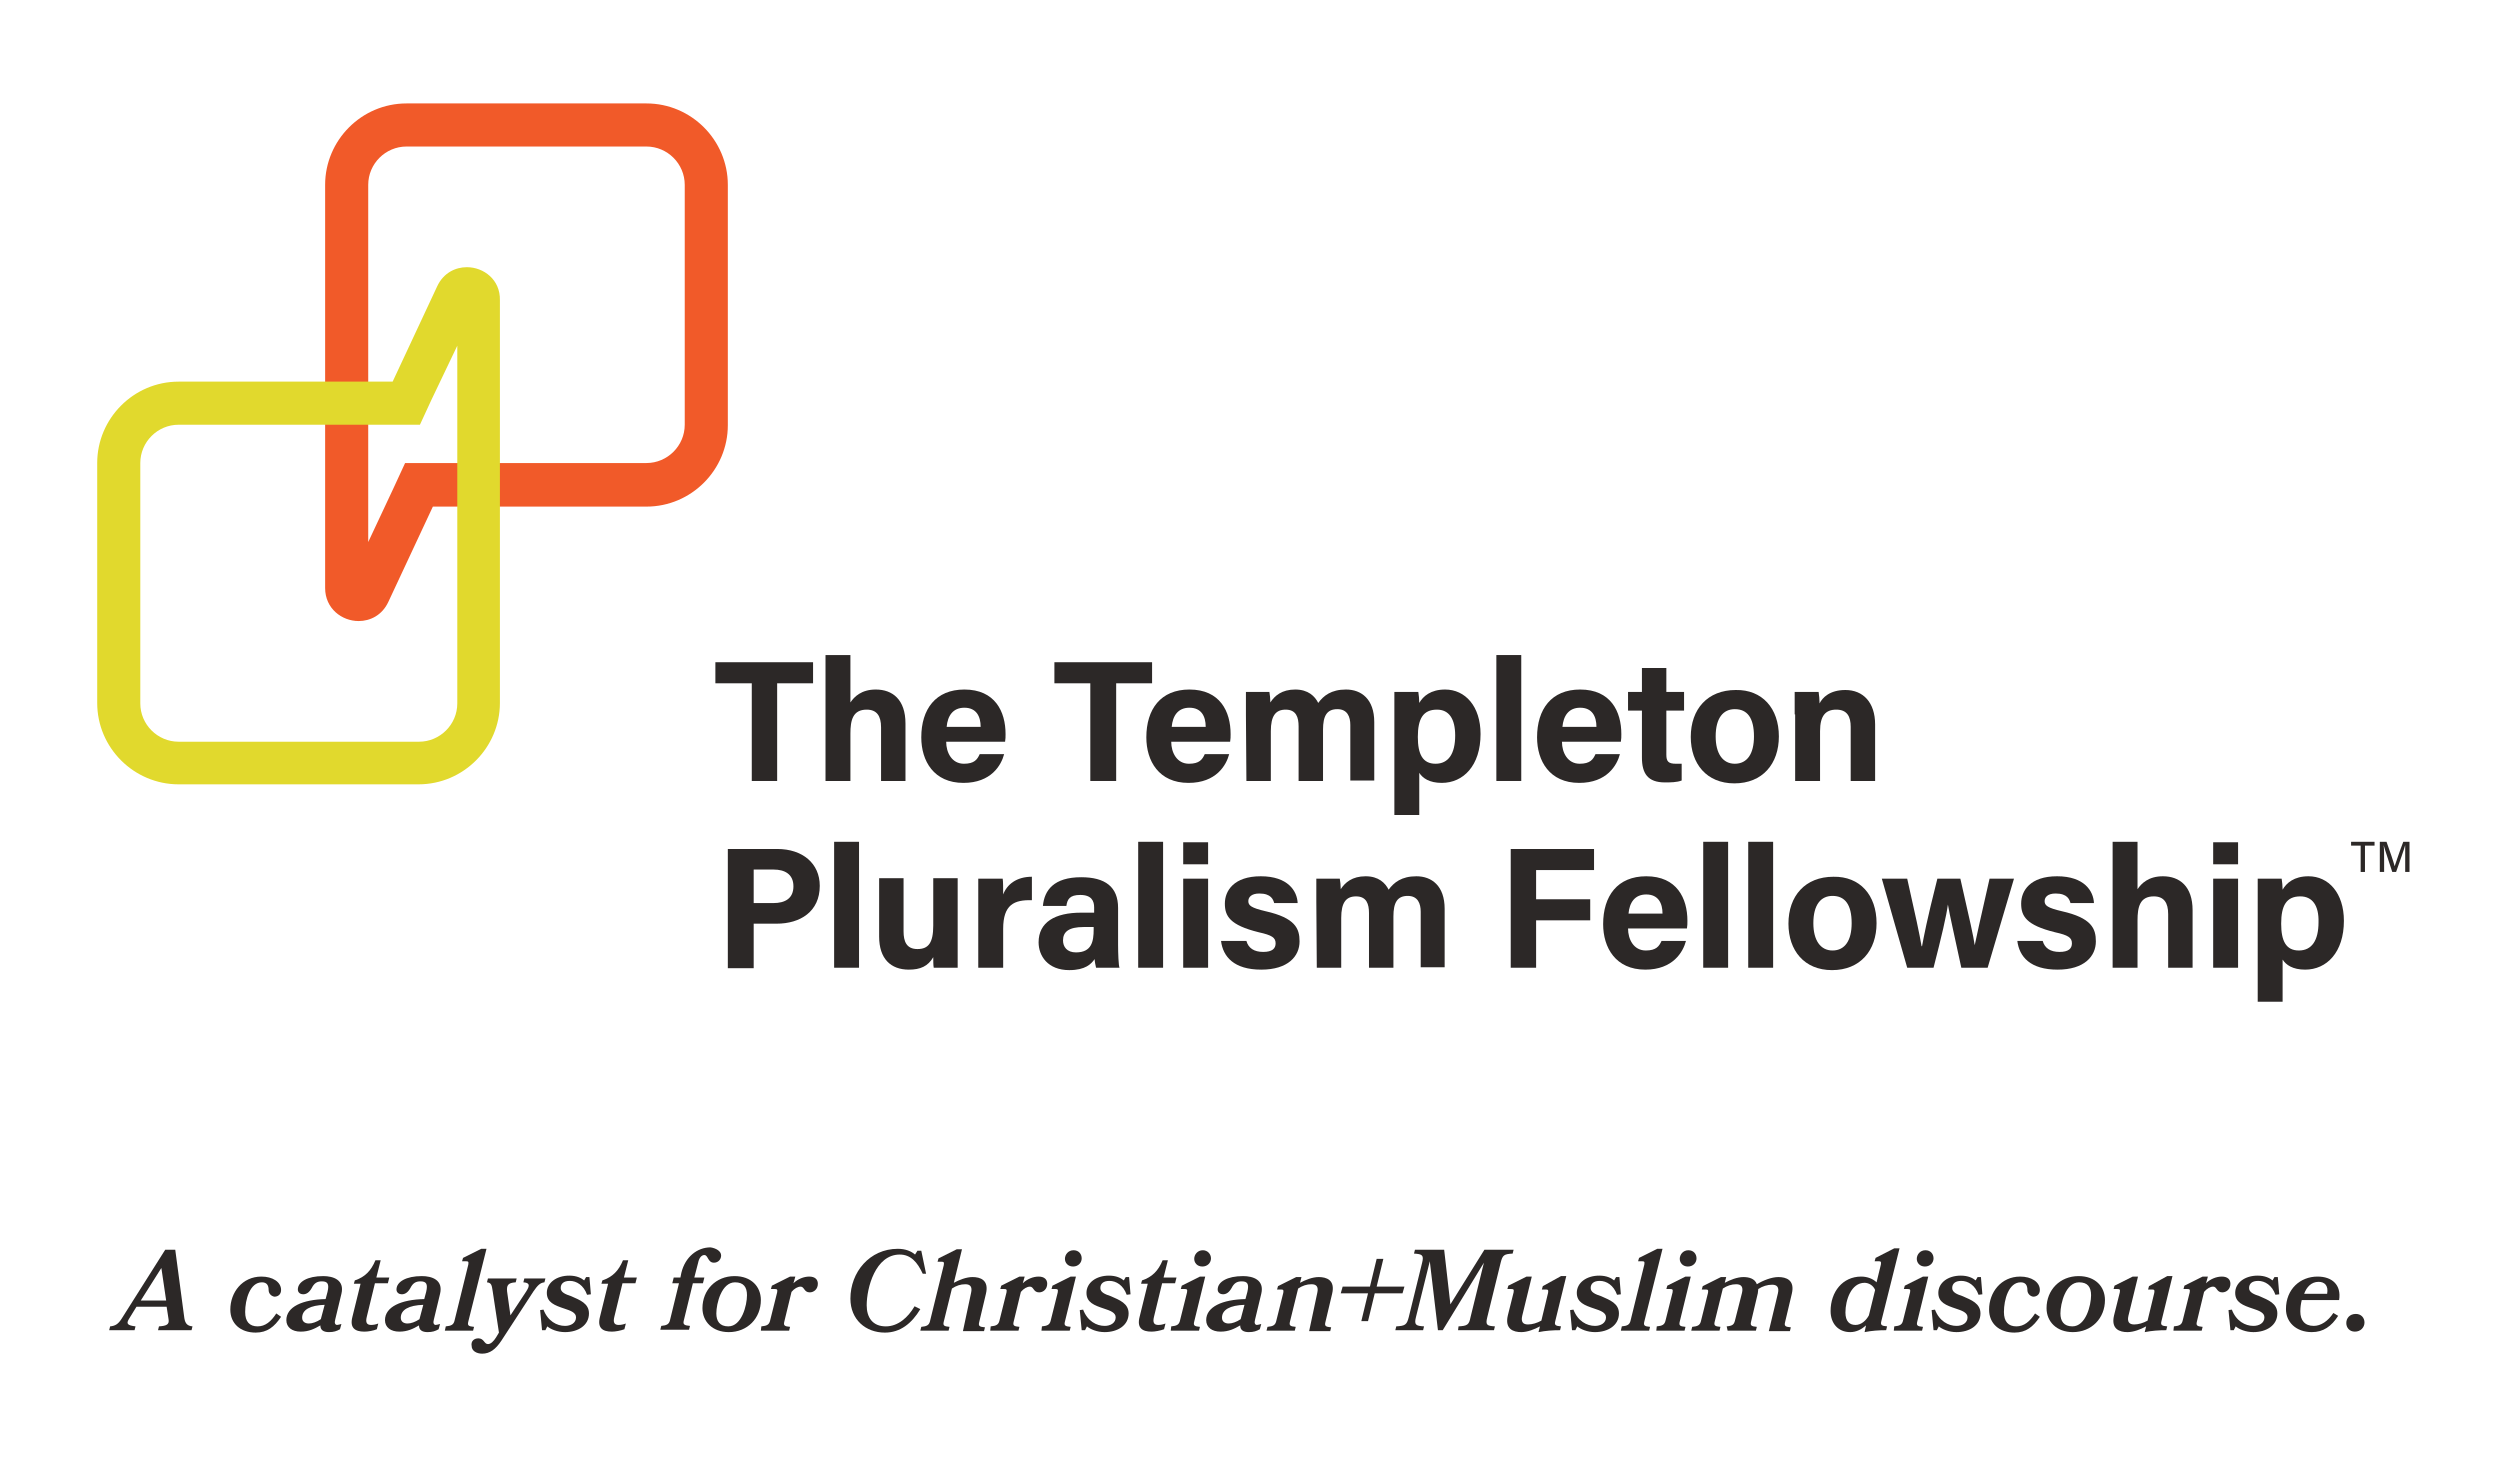 <svg xmlns="http://www.w3.org/2000/svg" xmlns:xlink="http://www.w3.org/1999/xlink" id="Layer_1" x="0px" y="0px" viewBox="0 0 522.1 308.7" style="enable-background:new 0 0 522.1 308.7;" xml:space="preserve"><style type="text/css">	.st0{fill:#2C2827;}	.st1{fill:#F15A29;}	.st2{fill:#E1D92D;}	.st3{enable-background:new    ;}</style><g>	<g>		<g>			<g>				<path class="st0" d="M157,142.7h-7.6v-4.4h20.4v4.4h-7.5v20.4H157V142.7z"></path>				<path class="st0" d="M177.6,136.8v9.9c0.8-1.2,2.3-2.7,5.3-2.7c3.5,0,6.2,2.1,6.2,7.1v12H184v-11.2c0-2.4-0.9-3.7-3-3.7     c-2.9,0-3.4,2.2-3.4,5v9.9h-5.2v-26.3H177.6z"></path>				<path class="st0" d="M197.6,154.9c0,2.3,1.2,4.6,3.7,4.6c2.2,0,2.8-0.9,3.3-2h5.1c-0.6,2.3-2.7,6-8.5,6c-6.2,0-8.8-4.6-8.8-9.5     c0-5.9,3-10,9-10c6.4,0,8.6,4.6,8.6,9.3c0,0.6,0,1-0.1,1.6L197.6,154.9L197.6,154.9z M204.8,151.8c0-2.2-0.9-4-3.4-4     c-2.4,0-3.5,1.7-3.7,4H204.8z"></path>				<path class="st0" d="M227.8,142.7h-7.6v-4.4h20.4v4.4h-7.5v20.4h-5.4v-20.4H227.8z"></path>				<path class="st0" d="M244.6,154.9c0,2.3,1.2,4.6,3.7,4.6c2.2,0,2.8-0.9,3.3-2h5.1c-0.6,2.3-2.7,6-8.5,6c-6.2,0-8.8-4.6-8.8-9.5     c0-5.9,3-10,9-10c6.4,0,8.6,4.6,8.6,9.3c0,0.6,0,1-0.1,1.6L244.6,154.9L244.6,154.9z M251.8,151.8c0-2.2-0.9-4-3.4-4     c-2.4,0-3.5,1.7-3.7,4H251.8z"></path>				<path class="st0" d="M260.2,149.3c0-1.6,0-3.2,0-4.8h4.9c0.1,0.5,0.2,1.5,0.2,2.2c0.9-1.4,2.4-2.7,5.2-2.7     c2.7,0,4.1,1.4,4.8,2.8c1.1-1.5,2.7-2.8,5.8-2.8c3.2,0,5.9,2,5.9,6.8V163h-5v-11.6c0-1.7-0.6-3.3-2.7-3.3c-2.2,0-3,1.4-3,4.3     v10.7h-5.1v-11.4c0-1.9-0.5-3.5-2.7-3.5c-2.1,0-3.1,1.3-3.1,4.5v10.4h-5.1L260.2,149.3L260.2,149.3z"></path>				<path class="st0" d="M291.2,170.3V149c0-1.5,0-3,0-4.5h5c0.1,0.5,0.2,1.7,0.2,2.3c0.8-1.4,2.4-2.8,5.4-2.8     c4.2,0,7.4,3.5,7.4,9.3c0,6.6-3.6,10.2-8.1,10.2c-2.6,0-4-1-4.7-2.1v8.8h-5.2V170.3z M300.1,148.2c-2.9,0-4,1.9-4,5.7     c0,3.6,1,5.6,3.7,5.6s4.1-2.1,4.1-5.9C303.9,150.1,302.6,148.2,300.1,148.2z"></path>				<path class="st0" d="M312.5,163.1v-26.3h5.2v26.3H312.5z"></path>				<path class="st0" d="M326.2,154.9c0,2.3,1.2,4.6,3.7,4.6c2.2,0,2.8-0.9,3.3-2h5.1c-0.6,2.3-2.7,6-8.5,6c-6.2,0-8.8-4.6-8.8-9.5     c0-5.9,3-10,9-10c6.4,0,8.6,4.6,8.6,9.3c0,0.6,0,1-0.1,1.6L326.2,154.9L326.2,154.9z M333.4,151.8c0-2.2-0.9-4-3.4-4     c-2.4,0-3.5,1.7-3.7,4H333.4z"></path>				<path class="st0" d="M340,144.5h2.9v-5h5.1v5h3.7v3.9H348v9.2c0,1.4,0.4,1.9,2,1.9c0.3,0,0.8,0,1.2,0v3.5     c-1,0.4-2.4,0.4-3.5,0.4c-3.6,0-4.8-1.9-4.8-5.2v-9.8H340V144.5z"></path>				<path class="st0" d="M371.5,153.8c0,5.7-3.4,9.8-9.3,9.8c-5.8,0-9.1-4.1-9.1-9.7c0-5.8,3.5-9.8,9.4-9.8     C368,144,371.5,147.9,371.5,153.8z M358.3,153.8c0,3.6,1.5,5.7,4,5.7c2.6,0,4-2.1,4-5.7c0-3.9-1.4-5.7-4-5.7     C359.9,148.1,358.3,149.9,358.3,153.8z"></path>				<path class="st0" d="M374.8,149.2c0-1.6,0-3.3,0-4.7h5c0.1,0.5,0.2,1.8,0.2,2.4c0.6-1.2,2.1-2.8,5.4-2.8c3.7,0,6.2,2.6,6.2,7.2     v11.8h-5.1v-11.3c0-2.1-0.7-3.6-3-3.6c-2.2,0-3.4,1.2-3.4,4.5v10.4h-5.2v-13.9H374.8z"></path>				<path class="st0" d="M152,177.3h10.3c5.3,0,8.9,3,8.9,7.7c0,5.4-4.1,7.9-9,7.9h-4.8v9.3H152V177.3z M157.4,188.6h4.1     c2.5,0,4.2-1,4.2-3.5c0-2.6-1.9-3.5-4.1-3.5h-4.2V188.6z"></path>				<path class="st0" d="M174.2,202.1v-26.3h5.2v26.3H174.2z"></path>				<path class="st0" d="M200,196.7c0,1.8,0,3.7,0,5.4h-5c-0.1-0.5-0.1-1.5-0.1-2.2c-1.1,1.9-2.7,2.6-5.1,2.6     c-3.8,0-6.2-2.3-6.2-6.9v-12.2h5.1v11.1c0,2.1,0.6,3.7,2.9,3.7c2.3,0,3.3-1.3,3.3-4.9v-9.9h5.1V196.7z"></path>				<path class="st0" d="M204.3,188.6c0-1.9,0-3.5,0-5.1h5.1c0.1,0.4,0.1,2.3,0.1,3.3c0.8-2.1,2.8-3.7,6-3.7v4.9c-3.7-0.1-6,0.9-6,6     v8.1h-5.2L204.3,188.6L204.3,188.6z"></path>				<path class="st0" d="M233.5,197.3c0,1.8,0.1,4.4,0.3,4.8h-4.9c-0.1-0.4-0.3-1.4-0.3-1.8c-0.7,1-1.9,2.3-5.3,2.3     c-4.5,0-6.4-3-6.4-5.8c0-4.2,3.4-6.2,8.9-6.2h2.7v-1.1c0-1.3-0.5-2.6-2.9-2.6c-2.2,0-2.7,0.9-2.9,2.3h-4.9c0.3-3.3,2.3-6,8-6     c5,0,7.7,2,7.7,6.4L233.5,197.3L233.5,197.3z M228.4,193.6h-2.1c-3.1,0-4.3,1-4.3,2.8c0,1.3,0.8,2.5,2.7,2.5     c3.3,0,3.7-2.3,3.7-4.8L228.4,193.6L228.4,193.6z"></path>				<path class="st0" d="M237.7,202.1v-26.3h5.2v26.3H237.7z"></path>				<path class="st0" d="M247.1,180.5v-4.6h5.2v4.6H247.1z M247.1,183.5h5.2v18.6h-5.2V183.5z"></path>				<path class="st0" d="M260.3,196.5c0.4,1.5,1.6,2.3,3.5,2.3s2.6-0.7,2.6-1.8c0-1.2-0.8-1.7-3.5-2.3c-6.1-1.5-7.1-3.4-7.1-6     c0-2.7,1.9-5.7,7.5-5.7c5.7,0,7.6,3.1,7.7,5.6h-4.9c-0.2-0.7-0.6-2-3.1-2c-1.7,0-2.3,0.8-2.3,1.6c0,0.9,0.6,1.4,3.6,2.1     c6.2,1.4,7.1,3.6,7.1,6.3c0,3.1-2.4,5.9-8,5.9c-5.7,0-8-2.7-8.4-6L260.3,196.5L260.3,196.5z"></path>				<path class="st0" d="M274.9,188.3c0-1.6,0-3.2,0-4.8h4.9c0.1,0.5,0.2,1.5,0.2,2.2c0.9-1.4,2.4-2.7,5.2-2.7     c2.7,0,4.1,1.4,4.8,2.8c1.1-1.5,2.7-2.8,5.8-2.8c3.2,0,5.9,2,5.9,6.8V202h-5v-11.6c0-1.7-0.6-3.3-2.7-3.3c-2.2,0-3,1.4-3,4.3     v10.7h-5.1v-11.4c0-1.9-0.5-3.5-2.7-3.5c-2.1,0-3.1,1.3-3.1,4.5v10.4H275L274.9,188.3L274.9,188.3z"></path>				<path class="st0" d="M315.6,177.3h17.3v4.4h-12.1v6.1h11.3v4.4h-11.3v9.9h-5.3v-24.8H315.6z"></path>				<path class="st0" d="M340,193.9c0,2.3,1.2,4.6,3.7,4.6c2.2,0,2.8-0.9,3.3-2h5.1c-0.6,2.3-2.7,6-8.5,6c-6.2,0-8.8-4.6-8.8-9.5     c0-5.9,3-10,9-10c6.4,0,8.6,4.6,8.6,9.3c0,0.6,0,1-0.1,1.6L340,193.9L340,193.9z M347.2,190.8c0-2.2-0.9-4-3.4-4     c-2.4,0-3.5,1.7-3.7,4H347.2z"></path>				<path class="st0" d="M355.7,202.1v-26.3h5.2v26.3H355.7z"></path>				<path class="st0" d="M365.1,202.1v-26.3h5.2v26.3H365.1z"></path>				<path class="st0" d="M391.9,192.8c0,5.7-3.4,9.8-9.3,9.8c-5.8,0-9.1-4.1-9.1-9.7c0-5.8,3.5-9.8,9.4-9.8     C388.4,183,391.9,186.9,391.9,192.8z M378.7,192.8c0,3.6,1.5,5.7,4,5.7c2.6,0,4-2.1,4-5.7c0-3.9-1.4-5.7-4-5.7     C380.3,187.1,378.7,188.9,378.7,192.8z"></path>				<path class="st0" d="M398.3,183.5c1.7,7.5,2.6,11.7,3,14.1h0.1c0.4-2.1,0.9-5,3.2-14.1h4.8c2.1,9.2,2.7,11.9,3,13.9l0,0     c0.4-1.9,1-4.7,3.1-13.9h5.1l-5.5,18.6h-5.5c-1.5-7.1-2.4-10.8-2.8-13.2l0,0c-0.3,2.3-1.3,6.6-3,13.2h-5.5l-5.3-18.6H398.3z"></path>				<path class="st0" d="M426.6,196.5c0.4,1.5,1.6,2.3,3.5,2.3s2.6-0.7,2.6-1.8c0-1.2-0.8-1.7-3.5-2.3c-6.1-1.5-7.1-3.4-7.1-6     c0-2.7,1.9-5.7,7.5-5.7c5.7,0,7.6,3.1,7.7,5.6h-4.9c-0.2-0.7-0.6-2-3.1-2c-1.7,0-2.3,0.8-2.3,1.6c0,0.9,0.6,1.4,3.6,2.1     c6.2,1.4,7.1,3.6,7.1,6.3c0,3.1-2.4,5.9-8,5.9c-5.7,0-8-2.7-8.4-6L426.6,196.5L426.6,196.5z"></path>				<path class="st0" d="M446.4,175.8v9.9c0.8-1.2,2.3-2.7,5.3-2.7c3.5,0,6.2,2.1,6.2,7.1v12h-5.1v-11.2c0-2.4-0.9-3.7-3-3.7     c-2.9,0-3.4,2.2-3.4,5v9.9h-5.2v-26.3H446.4z"></path>				<path class="st0" d="M462.2,180.5v-4.6h5.2v4.6H462.2z M462.2,183.5h5.2v18.6h-5.2V183.5z"></path>				<path class="st0" d="M471.5,209.3V188c0-1.5,0-3,0-4.5h5c0.1,0.5,0.2,1.7,0.2,2.3c0.8-1.4,2.4-2.8,5.4-2.8     c4.2,0,7.4,3.5,7.4,9.3c0,6.6-3.6,10.2-8.1,10.2c-2.6,0-4-1-4.7-2.1v8.8h-5.2V209.3z M480.4,187.2c-2.9,0-4,1.9-4,5.7     c0,3.6,1,5.6,3.7,5.6s4.1-2.1,4.1-5.9C484.3,189.1,482.9,187.2,480.4,187.2z"></path>			</g>		</g>		<g>			<g>				<path class="st1" d="M135,30.6c4.4,0,8,3.6,8,8v50.1c0,4.4-3.6,8-8,8H90.3h-5.7l-2.4,5.2l-5.3,11.3V88.8V63.7V38.6     c0-4.4,3.6-8,8-8L135,30.6 M135,21.6H84.9c-9.4,0-17,7.7-17,17v25.1v25.1v34c0,4.3,3.5,6.9,7,6.9c2.4,0,4.9-1.2,6.2-4l9.3-19.9     H135c9.4,0,17-7.7,17-17V38.6C152,29.3,144.4,21.6,135,21.6L135,21.6z"></path>			</g>		</g>		<g>			<g>				<path class="st2" d="M95.5,72.2v24.5v25.1v25.1c0,4.4-3.6,8-8,8H37.3c-4.4,0-8-3.6-8-8V96.7c0-4.4,3.6-8,8-8H82h5.7l2.4-5.2     L95.5,72.2 M97.5,55.8c-2.4,0-4.9,1.2-6.2,4L82,79.7H37.3c-9.4,0-17,7.7-17,17v50.1c0,9.4,7.7,17,17,17h50.1c9.4,0,17-7.7,17-17     v-25.1v-25v-34C104.5,58.4,101,55.8,97.5,55.8L97.5,55.8z"></path>			</g>		</g>		<g>			<g>				<path class="st0" d="M493,176.6h-2v-0.8h4.9v0.8h-2v5.5H493V176.6z"></path>				<path class="st0" d="M502.3,179.5c0-1.1,0-2.3,0-3l0,0c-0.3,1.1-1.2,3.6-1.9,5.6h-0.8c-0.5-1.6-1.5-4.5-1.8-5.6l0,0     c0.1,0.7,0.1,2.1,0.1,3.2v2.4H497v-6.3h1.4c0.7,1.9,1.5,4.3,1.7,5.1l0,0c0.2-0.6,1.1-3.3,1.8-5.1h1.3v6.3h-0.9V179.5z"></path>			</g>		</g>	</g>	<g class="st3">		<path class="st0" d="M40.2,277l-0.2,0.8h-7l0.2-0.8c1.6-0.1,2.2-0.4,2-1.5l-0.4-2.6h-6.3l-1.6,2.6c-0.6,1-0.2,1.3,1.4,1.5   l-0.2,0.8h-5.3L23,277c1.1-0.1,1.7-0.5,2.4-1.6l9.1-14.4h2.1l1.9,14.3C38.7,276.5,39.2,276.9,40.2,277z M34.7,271.6l-1-6.8   l-4.3,6.8H34.7z"></path>		<path class="st0" d="M56.1,269.4c0-1-0.4-1.6-1.4-1.6c-2.5,0-3.5,3.6-3.5,6.2c0,2,0.9,3,2.6,3c1.6,0,2.8-1,3.9-2.7l1,0.7   c-1.4,2.1-2.9,3.3-5.3,3.3c-3.2,0-5.3-1.9-5.3-4.8c0-3.6,2.5-6.9,6.5-6.9c2.3,0,4.1,1.1,4.1,2.8c0,0.9-0.6,1.4-1.4,1.4   C56.7,270.7,56.1,270.2,56.1,269.4z"></path>		<path class="st0" d="M62.8,278.1c-1.8,0-3-0.9-3-2.4c0-2.8,3.4-4.3,8.2-4.4l0.4-1.5c0.4-1.7,0-2.2-1.2-2.2c-1,0-1.6,0.4-2.1,1.4   c-0.5,0.9-1.1,1.3-1.8,1.3c-0.5,0-1.1-0.3-1.1-1c0-1.6,2-2.8,5.3-2.8c2.1,0,4.5,0.8,3.8,3.7l-1.3,5.4c-0.2,0.7,0,1.1,0.4,1.1   c0.2,0,0.5-0.1,0.9-0.2l-0.3,1.1c-0.7,0.4-1.3,0.6-2.3,0.6c-1.1,0-1.8-0.4-1.8-1.4C65.7,277.5,64.5,278.1,62.8,278.1z M67.8,272.5   c-3,0.1-4.7,1-4.7,2.7c0,0.8,0.6,1.2,1.4,1.2c0.7,0,1.6-0.3,2.5-0.9L67.8,272.5z"></path>		<path class="st0" d="M76.1,278.1c-2,0-3.1-0.8-2.5-3.1l1.7-6.9h-1.4l0.2-0.7c2.1-0.7,3.4-2,4.3-4.2h1.1l-0.9,3.6h2.7L81,268h-2.7   l-1.7,7c-0.3,1.2,0,1.7,0.9,1.7c0.5,0,1-0.1,1.5-0.3l-0.3,1.2C78,277.9,76.9,278.1,76.1,278.1z"></path>		<path class="st0" d="M83.4,278.1c-1.8,0-3-0.9-3-2.4c0-2.8,3.4-4.3,8.2-4.4l0.4-1.5c0.4-1.7,0-2.2-1.2-2.2c-1,0-1.6,0.4-2.1,1.4   c-0.5,0.9-1.1,1.3-1.8,1.3c-0.5,0-1.1-0.3-1.1-1c0-1.6,2-2.8,5.3-2.8c2.1,0,4.5,0.8,3.8,3.7l-1.3,5.4c-0.2,0.7,0,1.1,0.4,1.1   c0.2,0,0.5-0.1,0.9-0.2l-0.3,1.1c-0.7,0.4-1.3,0.6-2.3,0.6c-1.1,0-1.8-0.4-1.8-1.4C86.3,277.5,85.1,278.1,83.4,278.1z M88.4,272.5   c-3,0.1-4.7,1-4.7,2.7c0,0.8,0.6,1.2,1.4,1.2c0.7,0,1.6-0.3,2.5-0.9L88.4,272.5z"></path>		<path class="st0" d="M93.1,277c1.2-0.1,1.6-0.4,1.8-1.1l2.9-11.8c0.1-0.6,0-0.7-0.5-0.7h-0.8l0.2-0.7l3.8-1.9h1.1L97.8,276   c-0.2,0.8,0,1,1.2,1.1l-0.2,0.8h-5.9L93.1,277z"></path>		<path class="st0" d="M99.9,279.5c1.2,0,1.2,1.2,2,1.2c0.6,0,1.2-0.6,1.7-1.4l0.6-1l-1.3-8.6c-0.2-1.2-0.2-1.8-1.2-1.9l0.2-0.8h6   l-0.2,0.8c-1.7,0.1-1.9,0.7-1.8,1.9l0.7,5l3.3-5c0.9-1.4,0.6-1.8-0.6-1.9l0.2-0.8h4.4l-0.2,0.8c-0.9,0.1-1.4,0.6-2.3,1.9   l-6.7,10.3c-1.2,1.8-2.4,2.7-4,2.7c-1.2,0-2.2-0.6-2.2-1.6C98.3,280.1,99,279.5,99.9,279.5z"></path>		<path class="st0" d="M123,274.3c0,2.5-2.3,3.9-5,3.9c-1.6,0-3-0.6-3.7-1.2l-0.4,0.8h-0.7l-0.4-4.2l0.7-0.1   c0.9,2.4,2.8,3.4,4.5,3.4c1.2,0,2.3-0.6,2.3-1.8c0-1-1.2-1.4-2.4-1.8c-2.1-0.7-3.7-1.3-3.7-3.3c0-2.1,2-3.6,4.7-3.6   c1.5,0,2.5,0.5,3.1,1l0.4-0.7h0.7l0.3,3.6l-0.8,0.1c-0.7-2-2.2-2.9-3.6-2.9c-1.3,0-1.9,0.6-1.9,1.5s1,1.3,2.2,1.7   C121.1,271.5,123,272.2,123,274.3z"></path>		<path class="st0" d="M127.8,278.1c-2,0-3.1-0.8-2.5-3.1l1.7-6.9h-1.4l0.2-0.7c2.1-0.7,3.4-2,4.3-4.2h1.1l-0.9,3.6h2.7l-0.3,1.2   H130l-1.7,7c-0.3,1.2,0,1.7,0.9,1.7c0.5,0,1-0.1,1.5-0.3l-0.3,1.2C129.6,277.9,128.5,278.1,127.8,278.1z"></path>		<path class="st0" d="M150.6,262.2c0,0.8-0.6,1.5-1.5,1.5c-1.3,0-1.2-1.6-2-1.6c-0.6,0-1.1,0.6-1.3,1.6l-0.8,3.1h2.1l-0.3,1.2h-2.1   l-1.9,7.8c-0.2,0.8,0.1,1,1.3,1.1l-0.2,0.8h-6l0.2-0.8c1.2-0.1,1.6-0.4,1.8-1.1l1.9-7.8h-1.4l0.3-1.2h1.4l0.2-1   c0.8-3.3,3.3-5.3,6.1-5.3C149.6,260.7,150.6,261.3,150.6,262.2z"></path>		<path class="st0" d="M158.9,271.5c0,3.8-2.8,6.7-6.7,6.7c-3.4,0-5.5-2.2-5.5-5c0-3.8,2.8-6.7,6.7-6.7   C156.9,266.5,158.9,268.7,158.9,271.5z M156,270.5c0-1.7-0.7-2.7-2.5-2.7c-2.8,0-3.9,4.4-3.9,6.5c0,1.6,0.7,2.7,2.5,2.7   C154.9,277,156,272.6,156,270.5z"></path>		<path class="st0" d="M159,277c1.2-0.1,1.6-0.4,1.8-1.1l1.5-6c0.1-0.6,0-0.7-0.5-0.7H161l0.2-0.7l3.8-1.9h1.1l-0.4,1.4   c0.9-0.9,2.2-1.4,3.3-1.4c1.2,0,1.8,0.6,1.8,1.5c0,1.1-0.8,1.8-1.7,1.8c-1.2,0-1.1-1.2-1.9-1.2c-0.6,0-1.3,0.4-1.9,1.1l-1.5,6.2   c-0.2,0.8,0,1,1.2,1.1l-0.2,0.8h-5.9L159,277z"></path>		<path class="st0" d="M192.7,266c-1.1-2.4-2.5-4-4.8-4c-5.1,0-6.9,7-6.9,10.6c0,2.5,1.2,4.4,4,4.4c2.5,0,4.6-1.8,6-4.2l1.2,0.6   c-1.8,3-4.2,4.9-7.4,4.9c-4,0-7.2-2.7-7.2-7.1c0-5.5,4-10.4,9.9-10.4c1.6,0,2.8,0.5,3.6,1.2l0.5-0.8h0.8l1,4.8H192.7z"></path>		<path class="st0" d="M202.8,270c0.3-1.3-0.2-1.8-1.2-1.8s-1.9,0.3-2.8,0.9l-1.7,6.9c-0.2,0.8,0,1,1.2,1.1l-0.2,0.8h-5.9l0.2-0.8   c1.2-0.1,1.6-0.4,1.8-1.1l2.9-11.8c0.1-0.6,0-0.7-0.5-0.7h-0.8l0.2-0.7l3.8-1.9h1.1l-1.7,7c1.1-0.6,2.6-1.2,3.9-1.2   c1.6,0,3.5,0.6,2.8,3.5l-1.4,5.9c-0.2,0.8,0,1,1.2,1.1l-0.2,0.8h-4.4L202.8,270z"></path>		<path class="st0" d="M206.9,277c1.2-0.1,1.6-0.4,1.8-1.1l1.5-6c0.1-0.6,0-0.7-0.5-0.7h-0.8l0.2-0.7l3.8-1.9h1.1l-0.4,1.4   c0.9-0.9,2.2-1.4,3.3-1.4c1.2,0,1.8,0.6,1.8,1.5c0,1.1-0.8,1.8-1.7,1.8c-1.2,0-1.1-1.2-1.9-1.2c-0.6,0-1.3,0.4-1.9,1.1l-1.5,6.2   c-0.2,0.8,0,1,1.2,1.1l-0.2,0.8h-5.9L206.9,277z"></path>		<path class="st0" d="M217.6,277c1.2-0.1,1.6-0.4,1.8-1.1l1.5-6c0.1-0.6,0-0.7-0.5-0.7h-0.8l0.2-0.7l3.8-1.9h1.1l-2.3,9.4   c-0.2,0.8,0,1,1.2,1.1l-0.2,0.8h-5.9L217.6,277z M225.9,262.8c0,0.9-0.7,1.7-1.8,1.7s-1.7-0.8-1.7-1.6c0-0.9,0.7-1.8,1.8-1.8   S225.9,261.9,225.9,262.8z"></path>		<path class="st0" d="M235.7,274.3c0,2.5-2.3,3.9-5,3.9c-1.6,0-3-0.6-3.7-1.2l-0.4,0.8h-0.7l-0.4-4.2l0.7-0.1   c0.9,2.4,2.8,3.4,4.5,3.4c1.2,0,2.3-0.6,2.3-1.8c0-1-1.2-1.4-2.4-1.8c-2.1-0.7-3.7-1.3-3.7-3.3c0-2.1,2-3.6,4.7-3.6   c1.5,0,2.5,0.5,3.1,1l0.4-0.7h0.7l0.3,3.6l-0.8,0.1c-0.7-2-2.2-2.9-3.6-2.9c-1.3,0-1.9,0.6-1.9,1.5s1,1.3,2.2,1.7   C233.8,271.5,235.7,272.2,235.7,274.3z"></path>		<path class="st0" d="M240.5,278.1c-2,0-3.1-0.8-2.5-3.1l1.7-6.9h-1.4l0.2-0.7c2.1-0.7,3.4-2,4.3-4.2h1.1l-0.9,3.6h2.7l-0.3,1.2   h-2.7l-1.7,7c-0.3,1.2,0,1.7,0.9,1.7c0.5,0,1-0.1,1.5-0.3l-0.3,1.2C242.3,277.9,241.2,278.1,240.5,278.1z"></path>		<path class="st0" d="M244.6,277c1.2-0.1,1.6-0.4,1.8-1.1l1.5-6c0.1-0.6,0-0.7-0.5-0.7h-0.8l0.2-0.7l3.8-1.9h1.1l-2.3,9.4   c-0.2,0.8,0,1,1.2,1.1l-0.2,0.8h-5.9L244.6,277z M252.9,262.8c0,0.9-0.7,1.7-1.8,1.7s-1.7-0.8-1.7-1.6c0-0.9,0.7-1.8,1.8-1.8   C252.2,261.1,252.9,261.9,252.9,262.8z"></path>		<path class="st0" d="M254.9,278.1c-1.8,0-3-0.9-3-2.4c0-2.8,3.4-4.3,8.2-4.4l0.4-1.5c0.4-1.7,0-2.2-1.2-2.2c-1,0-1.6,0.4-2.1,1.4   c-0.5,0.9-1.1,1.3-1.8,1.3c-0.5,0-1.1-0.3-1.1-1c0-1.6,2-2.8,5.3-2.8c2.1,0,4.5,0.8,3.8,3.7l-1.3,5.4c-0.2,0.7,0,1.1,0.4,1.1   c0.2,0,0.5-0.1,0.9-0.2l-0.3,1.1c-0.7,0.4-1.3,0.6-2.3,0.6c-1.1,0-1.8-0.4-1.8-1.4C257.8,277.5,256.6,278.1,254.9,278.1z    M259.9,272.5c-3,0.1-4.7,1-4.7,2.7c0,0.8,0.6,1.2,1.4,1.2c0.7,0,1.6-0.3,2.5-0.9L259.9,272.5z"></path>		<path class="st0" d="M275.1,270c0.3-1.3-0.2-1.8-1.2-1.8s-1.9,0.3-2.8,0.9l-1.7,6.9c-0.2,0.8,0,1,1.2,1.1l-0.2,0.8h-5.9l0.2-0.8   c1.2-0.1,1.6-0.4,1.8-1.1l1.5-6c0.1-0.6,0-0.7-0.5-0.7h-0.8l0.2-0.7l3.8-1.9h1.1l-0.3,1.2c1.1-0.6,2.6-1.2,3.9-1.2   c1.6,0,3.5,0.6,2.8,3.5l-1.4,5.9c-0.2,0.8,0,1,1.2,1.1l-0.2,0.8h-4.4L275.1,270z"></path>		<path class="st0" d="M286.1,268.7l1.4-5.8h1.4l-1.4,5.8h5.8l-0.4,1.4h-5.8l-1.4,5.8h-1.4l1.4-5.8H280l0.4-1.4H286.1z"></path>		<path class="st0" d="M304.6,277c1.8-0.1,2.2-0.3,2.5-1.9l2.8-11.4l-8.6,14.1h-1l-1.7-14.4l-2.9,11.7c-0.4,1.6,0,1.8,1.7,1.9   l-0.2,0.8h-5.8l0.2-0.8c1.8-0.1,2.2-0.3,2.6-1.9l2.8-11.4c0.4-1.6,0-1.8-1.7-1.9l0.2-0.8h6.1l1.3,11.4L310,261h6.1l-0.2,0.8   c-1.8,0.1-2.1,0.3-2.5,1.9l-2.8,11.4c-0.4,1.6-0.1,1.8,1.6,1.9l-0.2,0.8h-7.5L304.6,277z"></path>		<path class="st0" d="M326,266.5h1.1l-2.3,9.4c-0.2,0.8,0,1,1.2,1.1l-0.2,0.8c-1.5,0-3,0.1-4.5,0.4l0.3-1.2   c-1.1,0.6-2.6,1.2-3.9,1.2c-1.6,0-3.5-0.6-2.8-3.5l1.2-4.8c0.1-0.6,0-0.7-0.5-0.7h-0.8l0.2-0.7l3.8-1.9h1.1l-2,8.2   c-0.3,1.3,0.2,1.8,1.2,1.8c0.9,0,1.9-0.3,2.8-0.8l1.4-5.8c0.1-0.6,0-0.7-0.5-0.7H322l0.2-0.7L326,266.5z"></path>		<path class="st0" d="M338.1,274.3c0,2.5-2.3,3.9-5,3.9c-1.6,0-3-0.6-3.7-1.2l-0.4,0.8h-0.7l-0.4-4.2l0.7-0.1   c0.9,2.4,2.8,3.4,4.5,3.4c1.2,0,2.3-0.6,2.3-1.8c0-1-1.2-1.4-2.4-1.8c-2.1-0.7-3.7-1.3-3.7-3.3c0-2.1,2-3.6,4.7-3.6   c1.5,0,2.5,0.5,3.1,1l0.4-0.7h0.7l0.3,3.6l-0.8,0.1c-0.7-2-2.2-2.9-3.6-2.9c-1.3,0-1.9,0.6-1.9,1.5s1,1.3,2.2,1.7   C336.2,271.5,338.1,272.2,338.1,274.3z"></path>		<path class="st0" d="M338.7,277c1.2-0.1,1.6-0.4,1.8-1.1l2.9-11.8c0.1-0.6,0-0.7-0.5-0.7h-0.8l0.2-0.7l3.8-1.9h1.1l-3.8,15.2   c-0.2,0.8,0,1,1.2,1.1l-0.2,0.8h-5.9L338.7,277z"></path>		<path class="st0" d="M346,277c1.2-0.1,1.6-0.4,1.8-1.1l1.5-6c0.1-0.6,0-0.7-0.5-0.7H348l0.2-0.7l3.8-1.9h1.1l-2.3,9.4   c-0.2,0.8,0,1,1.2,1.1l-0.2,0.8h-5.9L346,277z M354.3,262.8c0,0.9-0.7,1.7-1.8,1.7c-1.1,0-1.7-0.8-1.7-1.6c0-0.9,0.7-1.8,1.8-1.8   C353.7,261.1,354.3,261.9,354.3,262.8z"></path>		<path class="st0" d="M360.6,277c1.2-0.1,1.5-0.4,1.7-1.1l1.5-5.9c0.3-1.3-0.2-1.8-1.2-1.8s-1.9,0.3-2.8,0.9l-1.7,6.9   c-0.2,0.8,0,1,1.2,1.1l-0.2,0.8h-5.9l0.2-0.8c1.2-0.1,1.6-0.4,1.8-1.1l1.5-6c0.1-0.6,0-0.7-0.5-0.7h-0.8l0.2-0.7l3.8-1.9h1.1   l-0.3,1.2c1.1-0.6,2.6-1.2,3.9-1.2c1.1,0,2.4,0.3,2.8,1.5c1.3-0.8,3.1-1.5,4.5-1.5c1.6,0,3.5,0.6,2.8,3.5l-1.4,5.9   c-0.2,0.8,0,1,1.2,1.1l-0.2,0.8h-4.4l1.9-7.9c0.3-1.3-0.2-1.8-1.2-1.8s-2,0.3-2.9,0.9c0,0.3-0.1,0.6-0.1,0.9l-1.4,5.9   c-0.2,0.8,0,1,1.2,1.1l-0.2,0.8h-5.9L360.6,277z"></path>		<path class="st0" d="M395.6,260.7h1.1l-3.8,15.2c-0.2,0.8,0,1,1.2,1.1l-0.2,0.8c-1.5,0-3,0.1-4.5,0.4l0.3-1.4   c-0.9,0.8-2,1.4-3.3,1.4c-2.5,0-4.1-1.8-4.1-4.4c0-4,2.5-7.2,6.4-7.2c1.3,0,2.5,0.5,3.2,1.2l0.9-3.7c0.1-0.6,0-0.7-0.5-0.7h-0.8   l0.2-0.7L395.6,260.7z M391.6,269.4c-0.4-1-1.4-1.5-2.2-1.5c-2.8,0-4,3.6-4,6.2c0,1.9,0.9,2.6,2.1,2.6s2.2-0.9,2.8-2L391.6,269.4z   "></path>		<path class="st0" d="M395.6,277c1.2-0.1,1.6-0.4,1.8-1.1l1.5-6c0.1-0.6,0-0.7-0.5-0.7h-0.8l0.2-0.7l3.8-1.9h1.1l-2.3,9.4   c-0.2,0.8,0,1,1.2,1.1l-0.2,0.8h-5.9L395.6,277z M403.8,262.8c0,0.9-0.7,1.7-1.8,1.7c-1.1,0-1.7-0.8-1.7-1.6   c0-0.9,0.7-1.8,1.8-1.8C403.2,261.1,403.8,261.9,403.8,262.8z"></path>		<path class="st0" d="M413.6,274.3c0,2.5-2.3,3.9-5,3.9c-1.6,0-3-0.6-3.7-1.2l-0.4,0.8h-0.7l-0.4-4.2l0.7-0.1   c0.9,2.4,2.8,3.4,4.5,3.4c1.2,0,2.3-0.6,2.3-1.8c0-1-1.2-1.4-2.4-1.8c-2.1-0.7-3.7-1.3-3.7-3.3c0-2.1,2-3.6,4.7-3.6   c1.5,0,2.5,0.5,3.1,1l0.4-0.7h0.7l0.3,3.6l-0.8,0.1c-0.7-2-2.2-2.9-3.6-2.9c-1.3,0-1.9,0.6-1.9,1.5s1,1.3,2.2,1.7   C411.7,271.5,413.6,272.2,413.6,274.3z"></path>		<path class="st0" d="M423.4,269.4c0-1-0.4-1.6-1.4-1.6c-2.5,0-3.5,3.6-3.5,6.2c0,2,0.9,3,2.6,3c1.6,0,2.8-1,3.9-2.7l1,0.7   c-1.4,2.1-2.9,3.3-5.3,3.3c-3.2,0-5.3-1.9-5.3-4.8c0-3.6,2.5-6.9,6.5-6.9c2.3,0,4.1,1.1,4.1,2.8c0,0.9-0.6,1.4-1.4,1.4   C424,270.7,423.4,270.2,423.4,269.4z"></path>		<path class="st0" d="M439.6,271.5c0,3.8-2.8,6.7-6.7,6.7c-3.4,0-5.5-2.2-5.5-5c0-3.8,2.8-6.7,6.7-6.7   C437.6,266.5,439.6,268.7,439.6,271.5z M436.7,270.5c0-1.7-0.7-2.7-2.5-2.7c-2.8,0-3.9,4.4-3.9,6.5c0,1.6,0.7,2.7,2.5,2.7   C435.6,277,436.7,272.6,436.7,270.5z"></path>		<path class="st0" d="M452.6,266.5h1.1l-2.3,9.4c-0.2,0.8,0,1,1.2,1.1l-0.2,0.8c-1.5,0-3,0.1-4.5,0.4l0.3-1.2   c-1.1,0.6-2.6,1.2-3.9,1.2c-1.6,0-3.5-0.6-2.8-3.5l1.2-4.8c0.1-0.6,0-0.7-0.5-0.7h-0.8l0.2-0.7l3.8-1.9h1.1l-2,8.2   c-0.3,1.3,0.2,1.8,1.2,1.8c0.9,0,1.9-0.3,2.8-0.8l1.4-5.8c0.1-0.6,0-0.7-0.5-0.7h-0.8l0.2-0.7L452.6,266.5z"></path>		<path class="st0" d="M454,277c1.2-0.1,1.6-0.4,1.8-1.1l1.5-6c0.1-0.6,0-0.7-0.5-0.7H456l0.2-0.7l3.8-1.9h1.1l-0.4,1.4   c0.9-0.9,2.2-1.4,3.3-1.4c1.2,0,1.8,0.6,1.8,1.5c0,1.1-0.8,1.8-1.7,1.8c-1.2,0-1.1-1.2-1.9-1.2c-0.6,0-1.3,0.4-1.9,1.1l-1.5,6.2   c-0.2,0.8,0,1,1.2,1.1l-0.2,0.8h-5.9L454,277z"></path>		<path class="st0" d="M475.6,274.3c0,2.5-2.3,3.9-5,3.9c-1.6,0-3-0.6-3.7-1.2l-0.4,0.8h-0.7l-0.4-4.2l0.7-0.1   c0.9,2.4,2.8,3.4,4.5,3.4c1.2,0,2.3-0.6,2.3-1.8c0-1-1.2-1.4-2.4-1.8c-2.1-0.7-3.7-1.3-3.7-3.3c0-2.1,2-3.6,4.7-3.6   c1.5,0,2.5,0.5,3.1,1l0.4-0.7h0.7l0.3,3.6l-0.8,0.1c-0.7-2-2.2-2.9-3.6-2.9c-1.3,0-1.9,0.6-1.9,1.5s1,1.3,2.2,1.7   C473.7,271.5,475.6,272.2,475.6,274.3z"></path>		<path class="st0" d="M480.4,273.9c0,1.8,0.9,3,2.8,3c1.5,0,3-1,4.1-2.7l1,0.6c-1.4,2.2-3.1,3.4-5.5,3.4c-3.3,0-5.4-2.1-5.4-4.8   c0-4.2,3-6.8,6.6-6.8c3,0,5,1.7,4.5,4.9h-7.8C480.5,272.3,480.4,273.1,480.4,273.9z M486,270.2c0.3-1.7-0.5-2.5-1.8-2.5   c-1.5,0-2.5,1.1-3,2.5H486z"></path>		<path class="st0" d="M493.8,276.2c0,1-0.8,1.9-2,1.9s-1.8-0.9-1.8-1.8c0-1,0.7-1.9,2-1.9C493.1,274.4,493.8,275.2,493.8,276.2z"></path>	</g></g></svg>